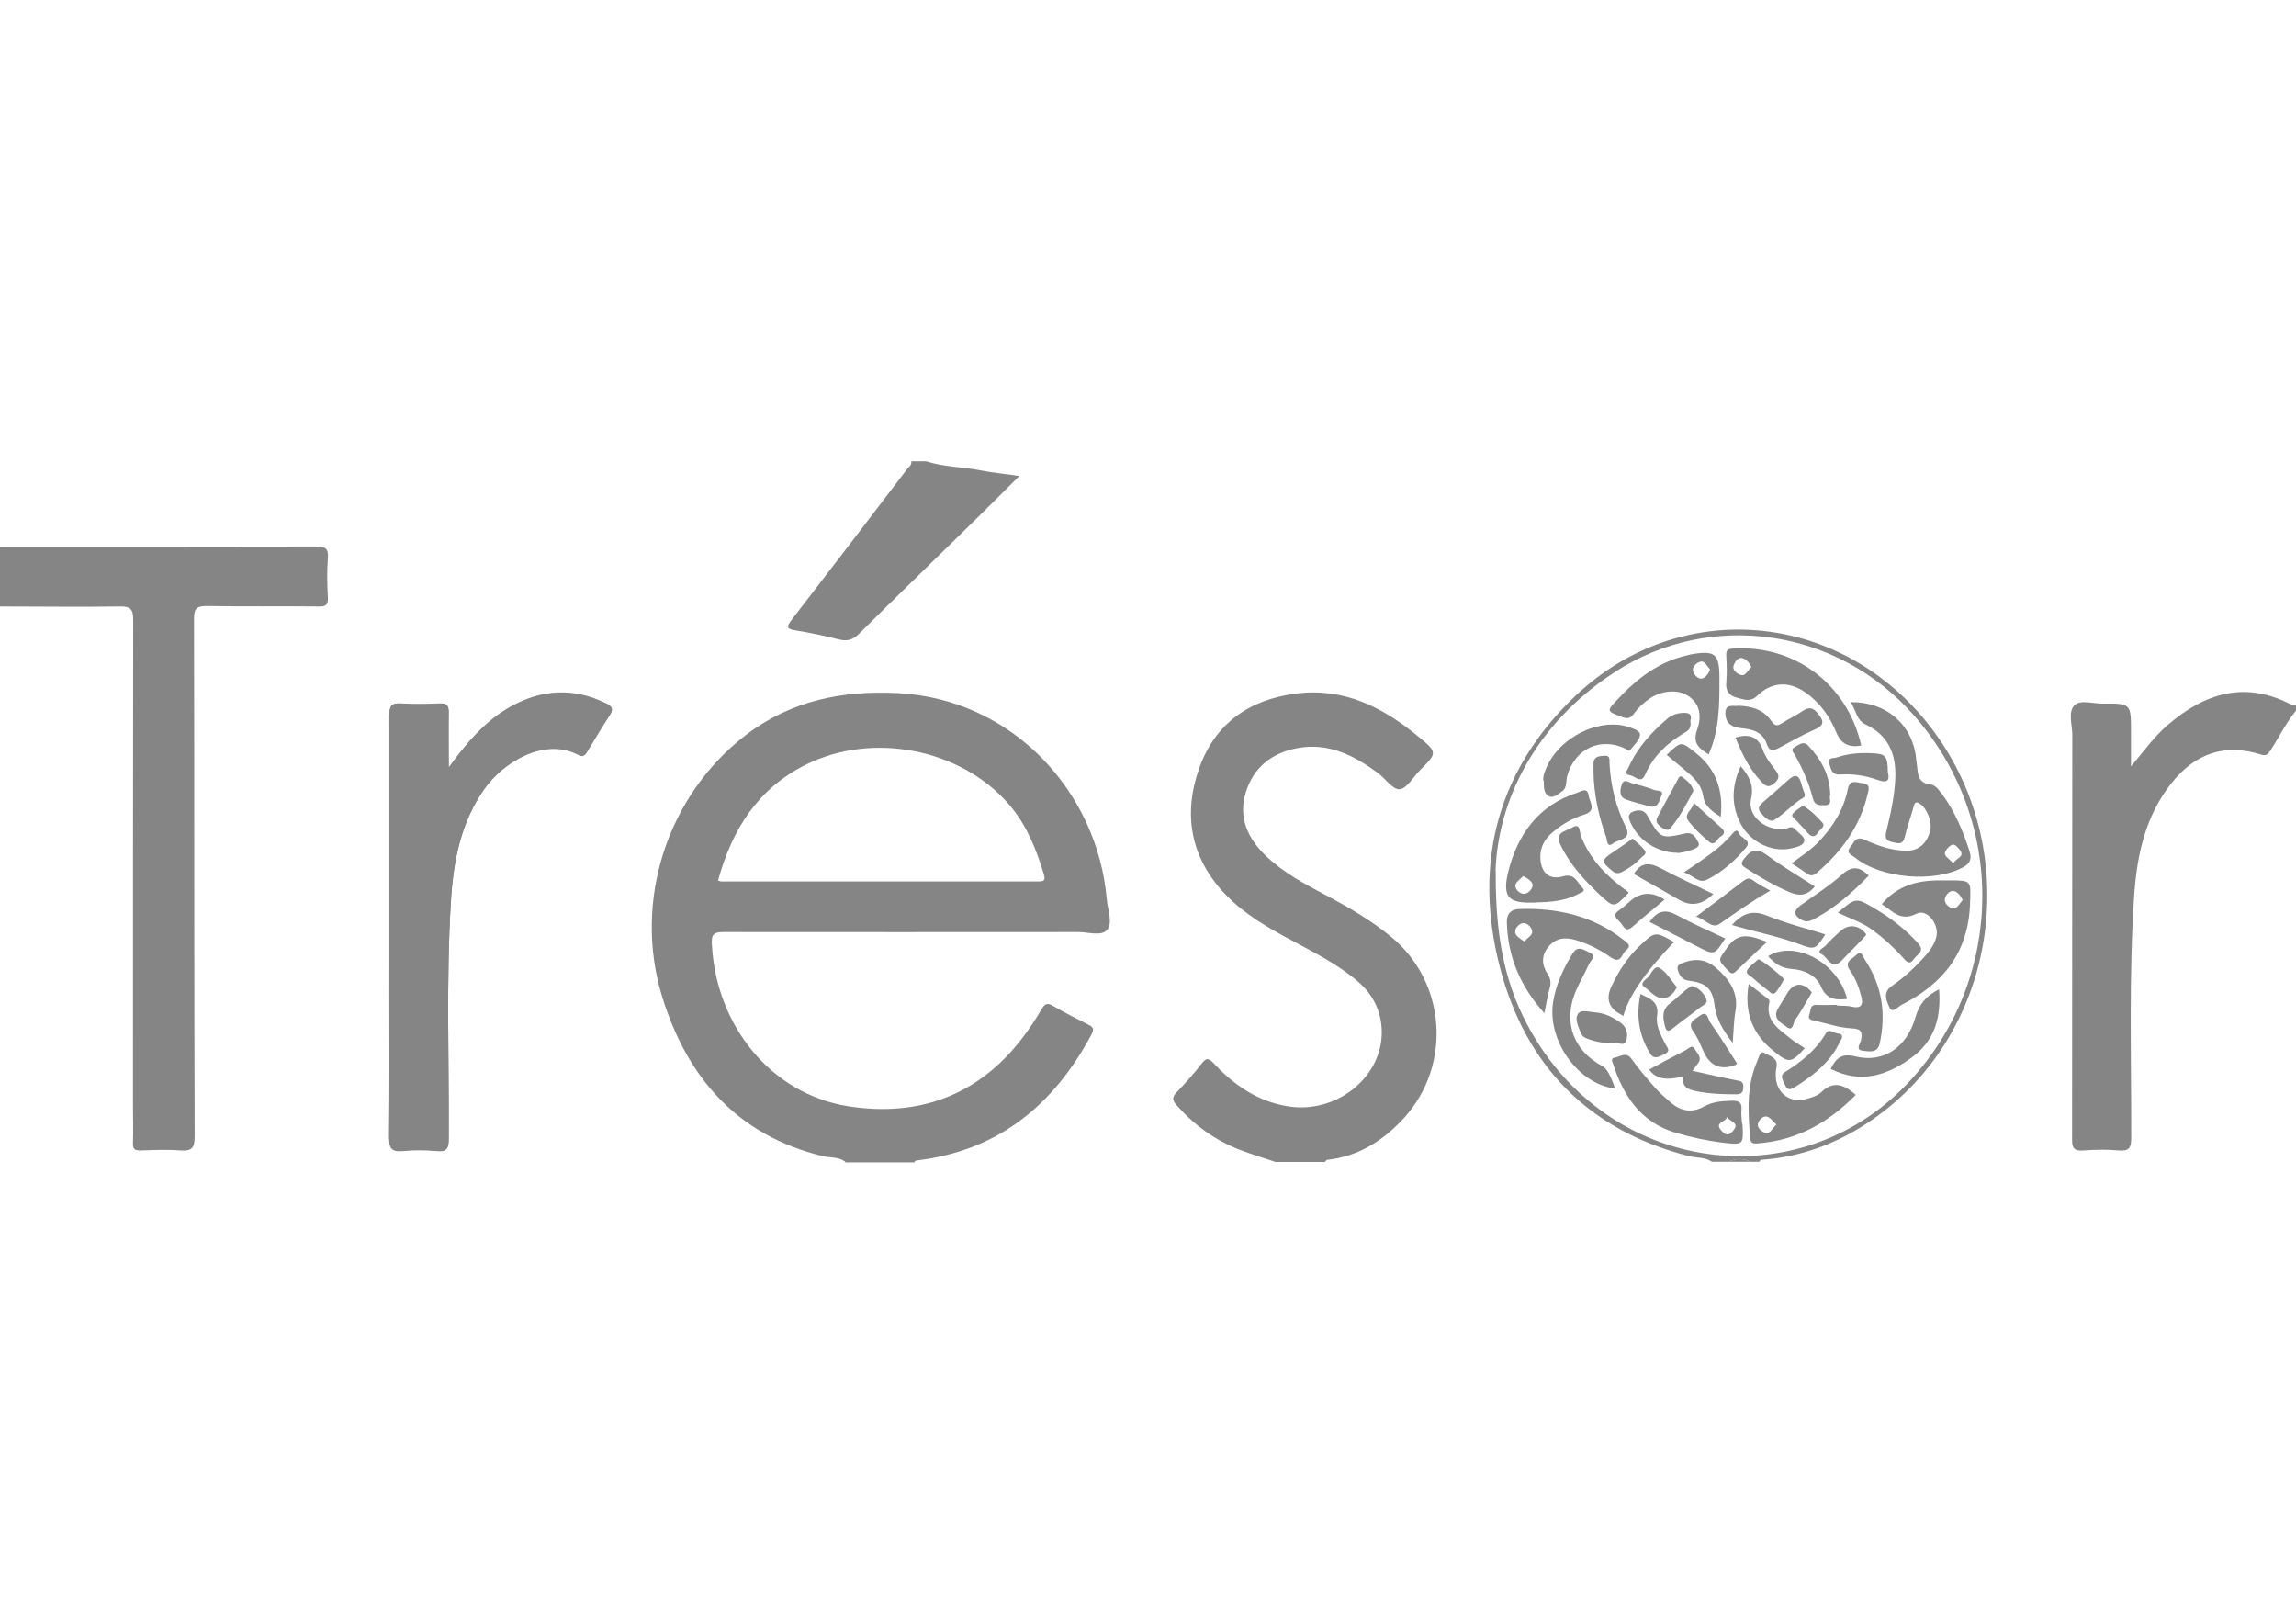 <svg xmlns="http://www.w3.org/2000/svg" xmlns:xlink="http://www.w3.org/1999/xlink" id="tresor" x="0px" y="0px" width="841.89px" height="595.28px" viewBox="0 0 841.89 595.28" xml:space="preserve"><g id="Livello_1-2_9_">	<g>		<path fill="#858585" d="M164.527,281.359c0-7.514-0.078-13.854,0-20.194c0-2.505-0.704-3.209-3.209-3.131    c-4.775,0.157-9.549,0.313-14.324,0c-3.6-0.235-4.227,1.018-4.227,4.383c0.157,33.657,0,67.314,0,100.97    c0,17.846,0.078,35.692-0.078,53.538c0,3.757,0.626,5.479,4.853,5.088c4.148-0.391,8.453-0.391,12.602,0    c3.835,0.391,4.383-1.096,4.383-4.54c0.157-28.882-0.939-57.686,0.783-86.568c0.861-14.793,3.522-29.039,12.21-41.484    c7.123-10.175,22.307-19.177,34.596-12.602c1.879,1.018,2.583-0.235,3.366-1.487c2.661-4.305,5.166-8.688,7.984-12.915    c1.565-2.27,1.096-3.287-1.331-4.461c-11.897-5.87-23.482-5.088-34.909,1.252c-9.158,5.088-15.889,12.915-22.699,22.307    L164.527,281.359z"></path>		<path fill="#858585" d="M309.956,425.927c-2.426-1.879-5.401-1.409-8.14-2.035c-31.465-7.592-49.859-28.804-59.017-58.469    c-10.801-35.222,1.957-73.888,30.604-95.883c16.515-12.68,35.535-16.515,56.043-15.42c41.954,2.27,72.949,36.162,76.393,75.61    c0.313,3.835,2.348,8.766,0,11.271c-2.035,2.348-7.123,0.626-10.801,0.704c-43.206,0-86.49,0.078-129.696,0    c-3.757,0-4.54,0.939-4.305,4.618c1.565,29.822,21.76,54.79,50.016,59.252c25.36,3.992,47.276-3.679,63.478-24.577    c2.74-3.522,5.244-7.358,7.514-11.193c1.174-1.957,2.113-2.192,4.07-1.018c4.227,2.426,8.61,4.696,12.993,6.888    c1.879,0.939,2.113,1.722,1.096,3.6c-13.854,25.908-34.205,42.658-64.183,46.18c-0.313,0-0.626,0.47-0.861,0.704h-25.282    L309.956,425.927z M263.306,322.843c0.626,0.157,0.861,0.313,1.174,0.313c38.744,0,77.411,0,116.155,0    c2.113,0,2.818-0.313,2.113-2.661c-2.818-9.314-6.418-18.316-12.915-25.751c-17.768-20.351-50.016-26.534-74.358-14.402    c-17.768,8.845-27.082,23.951-32.17,42.423V322.843z"></path>		<path fill="#858585" d="M0,200.427c38.588,0,77.176,0,115.764-0.078c3.522,0,4.775,0.704,4.461,4.383    c-0.391,4.775-0.235,9.549,0,14.324c0.157,2.74-0.783,3.366-3.366,3.287c-13.619-0.157-27.239,0.078-40.936-0.157    c-3.757,0-4.775,0.783-4.775,4.696c0.157,63.243,0,126.487,0.235,189.73c0,4.227-1.018,5.479-5.166,5.166    c-4.931-0.391-9.862-0.157-14.793,0c-2.113,0-2.74-0.548-2.661-2.661c0.157-4.775,0-9.549,0-14.324    c0-59.173,0-118.347,0.078-177.52c0-3.914-0.939-5.009-4.931-4.931c-14.637,0.235-29.274,0-43.91,0v-21.76L0,200.427z"></path>		<path fill="#858585" d="M467.517,425.927c-4.305-1.487-8.688-2.74-12.915-4.383c-9.079-3.522-16.75-9.079-23.168-16.359    c-1.565-1.722-1.722-2.896-0.078-4.618c3.287-3.444,6.497-7.044,9.393-10.801c1.644-2.113,2.583-1.722,4.227,0    c7.592,8.14,16.359,14.167,27.63,15.889c17.768,2.661,34.518-11.036,34.048-27.865c-0.235-7.201-3.209-13.15-8.61-17.846    c-7.279-6.262-15.811-10.567-24.264-15.106c-8.845-4.696-17.533-9.706-24.499-16.985c-12.758-13.384-15.576-29.274-9.549-46.259    c5.792-16.281,18.237-25.125,35.457-27.317c17.611-2.27,31.857,5.009,44.85,15.733c7.123,5.87,7.044,5.949,0.548,12.445    c-2.426,2.505-4.775,6.653-7.358,6.888c-2.505,0.235-5.244-3.914-7.984-5.949c-8.688-6.418-18.002-11.193-29.352-9.158    c-9.471,1.722-16.281,7.044-19.098,16.281c-2.818,9.158,0.704,16.828,7.279,23.168c6.497,6.262,14.48,10.488,22.464,14.715    c8.297,4.383,16.437,9.158,23.716,15.185c20.038,16.594,22.151,46.885,4.618,66.218c-7.671,8.375-16.75,14.167-28.256,15.42    c-0.313,0-0.548,0.47-0.783,0.783h-18.316V425.927z"></path>		<path fill="#858585" d="M841.89,260.539c-3.679,4.461-6.183,9.706-9.314,14.48c-0.939,1.487-1.565,2.27-3.679,1.565    c-12.915-4.07-23.873-0.548-32.639,10.488c-9.314,11.741-12.523,25.517-13.619,40.075c-2.113,29.978-1.096,60.034-1.174,90.012    c0,3.522-0.626,4.931-4.461,4.618c-4.305-0.391-8.688-0.313-13.071,0c-3.522,0.313-4.227-1.018-4.148-4.305    c0.078-49.311,0-98.701,0.078-148.012c0-3.679-1.644-8.453,0.783-10.88c2.192-2.192,6.888-0.548,10.488-0.626    c10.254-0.078,10.254,0,10.254,10.41v12.602c4.775-5.636,8.453-10.88,13.384-15.106c13.854-11.976,28.726-16.437,45.867-7.279    c0.313,0.157,0.861,0,1.252,0.078v1.722V260.539z"></path>		<path fill="#858585" d="M339.542,169.118c6.575,2.113,13.541,2.035,20.194,3.366c4.383,0.861,8.845,1.252,14.011,2.035    c-6.653,6.653-12.915,12.915-19.255,19.098c-13.15,12.915-26.378,25.673-39.449,38.666c-2.192,2.192-4.148,2.896-7.201,2.192    c-5.322-1.331-10.723-2.505-16.124-3.366c-3.522-0.548-3.287-1.409-1.409-3.914c14.167-18.316,28.256-36.788,42.267-55.182    c0.626-0.861,1.879-1.487,1.565-2.896h5.244H339.542z"></path>		<path fill="#858585" d="M627.739,425.927c-2.583-1.8-5.714-1.331-8.61-2.113c-36.631-9.393-59.721-33.109-69.114-69.036    c-9.94-38.118-1.096-72.48,27.786-99.796c38.04-35.927,95.648-31.074,128.679,9.784c37.023,45.867,26.534,115.686-22.307,147.307    c-11.428,7.436-24.029,12.054-37.727,13.071c-0.626,0-1.096,0.078-1.331,0.783h-3.444c-2.583-1.331-5.244-1.331-7.827,0    L627.739,425.927L627.739,425.927z M548.45,319.321c-0.235,28.256,4.853,45.945,14.95,62.226    c31.152,49.937,98.466,56.904,137.289,14.324c34.44-37.727,34.987-95.1,1.174-133.531    c-28.021-31.935-74.593-38.901-109.972-15.811c-29.352,19.177-42.658,47.354-43.519,72.871L548.45,319.321z"></path>		<path fill="#858585" d="M633.844,425.927c2.583-1.331,5.244-1.331,7.827,0H633.844z"></path>		<path fill="#858585" d="M164.527,281.359c6.81-9.393,13.541-17.142,22.699-22.307c11.349-6.34,23.012-7.044,34.909-1.252    c2.426,1.174,2.896,2.113,1.331,4.461c-2.818,4.227-5.322,8.61-7.984,12.915c-0.783,1.331-1.409,2.505-3.366,1.487    c-12.289-6.575-27.473,2.426-34.596,12.602c-8.688,12.445-11.349,26.691-12.21,41.484c-1.722,28.804-0.626,57.686-0.783,86.568    c0,3.444-0.548,4.931-4.383,4.54c-4.148-0.391-8.453-0.391-12.602,0c-4.227,0.391-4.853-1.331-4.853-5.088    c0.157-17.846,0.078-35.692,0.078-53.538c0-33.657,0-67.314,0-100.97c0-3.287,0.626-4.618,4.227-4.383    c4.775,0.313,9.549,0.235,14.324,0c2.426-0.078,3.209,0.626,3.209,3.131c-0.157,6.34,0,12.68,0,20.194V281.359z"></path>		<path fill="#858585" d="M678.537,257.408c13.071-0.157,22.62,8.14,24.029,20.351c0.078,0.861,0.157,1.722,0.313,2.583    c0.391,3.287,0.235,6.731,5.088,7.279c1.722,0.157,3.053,2.113,4.227,3.6c4.618,6.34,7.671,13.541,10.019,20.977    c0.783,2.348,0.313,4.227-2.035,5.557c-10.645,6.027-30.526,4.383-39.997-3.366c-1.174-0.939-3.601-1.644-1.644-3.914    c1.331-1.565,1.8-4.148,5.244-2.583c4.853,2.192,9.94,3.992,15.42,3.992c4.305,0,7.279-2.583,8.532-7.201    c0.861-3.209-1.096-8.297-3.757-10.019c-1.331-0.861-1.879-0.626-2.27,1.018c-1.018,3.757-2.426,7.436-3.287,11.193    c-0.626,2.74-2.113,2.426-4.148,1.957c-2.113-0.47-3.287-1.096-2.661-3.679c1.565-6.575,3.131-13.228,3.366-20.038    c0.313-8.61-2.505-15.576-10.88-19.49c-3.209-1.487-3.522-5.009-5.401-8.14L678.537,257.408z M716.186,316.738    c0.704-2.27,5.088-2.505,1.957-5.714c-1.096-1.174-1.878-2.192-3.679-0.391C711.098,313.921,715.168,314.468,716.186,316.738    L716.186,316.738z"></path>		<path fill="#858585" d="M690.043,331.453c5.479-6.653,12.837-8.688,20.898-8.688c1.174,0,2.348,0,3.444,0    c8.766,0,8.297,0,7.984,8.61c-0.626,17.768-9.862,29.352-25.125,37.022c-1.331,0.704-3.444,3.366-4.461,0.861    c-0.939-2.192-2.583-5.322,0.861-7.749c4.305-2.974,8.14-6.497,11.662-10.332c2.035-2.27,3.992-4.696,4.696-7.671    c1.174-4.696-3.444-10.488-7.279-8.532c-5.949,3.053-8.845-1.096-12.758-3.522H690.043z M719.63,329.888    c-0.704-1.487-1.8-2.974-3.209-3.209c-1.644-0.313-3.053,1.565-3.287,2.818c-0.313,1.8,1.644,3.366,3.053,3.522    c1.409,0.157,2.426-1.8,3.444-3.053V329.888z"></path>		<path fill="#858585" d="M566.295,371.45c-8.845-9.784-13.463-20.742-13.776-33.5c0-2.896,1.409-4.54,4.461-4.696    c14.011-0.47,27.004,2.426,38.275,11.271c1.331,1.096,3.287,2.035,0.939,3.914c-1.565,1.252-1.8,5.166-5.479,2.583    c-3.914-2.74-8.14-4.931-12.758-6.34c-3.914-1.174-7.436-0.939-10.254,2.505c-2.661,3.287-2.348,6.731-0.156,10.019    c1.174,1.8,1.174,3.366,0.626,5.322C567.391,365.267,567,368.085,566.295,371.45L566.295,371.45z M558.938,345.151    c1.018-1.174,2.896-2.27,2.896-3.444c0-1.565-1.722-3.366-3.287-3.287c-1.174,0-3.053,1.644-2.974,3.209    c0,1.487,1.8,2.426,3.287,3.522H558.938z"></path>		<path fill="#858585" d="M682.451,273.298c-4.383,0.887-7.384-0.626-9.001-4.54c-2.505-6.027-6.105-11.193-11.506-14.95    c-6.105-4.227-12.367-3.835-17.689,1.331c-2.661,2.583-5.401,1.096-7.905,0.47c-2.192-0.626-3.679-2.348-3.366-5.322    c0.313-3.287,0.156-6.653,0-10.019c-0.078-1.879,0.548-2.348,2.426-2.505c22.699-1.409,41.954,13.071,47.041,35.457    L682.451,273.298z M642.219,244.65c-0.626-1.487-1.722-2.818-3.053-3.287c-1.878-0.704-2.974,1.331-3.444,2.505    c-0.704,1.957,1.409,3.287,2.74,3.601c1.565,0.47,2.348-1.722,3.757-2.896V244.65z"></path>		<path fill="#858585" d="M680.416,401.428c-9.94,10.175-21.603,16.672-36.005,17.768c-1.565,0.157-2.505-0.157-2.661-1.879    c-0.783-9.549-1.409-19.098,2.583-28.256c0.548-1.252,1.096-3.992,2.583-3.053c1.8,1.096,5.322,1.722,4.461,5.401    c-0.313,1.409-0.313,2.896-0.157,4.305c0.704,5.401,5.479,8.688,10.723,7.279c2.035-0.548,4.461-1.174,5.87-2.583    c4.54-4.383,8.453-2.74,12.68,1.018H680.416z M651.377,412.308c-1.252-1.096-2.27-2.74-3.601-2.974    c-1.565-0.235-3.131,1.644-3.209,2.896c-0.156,1.331,1.565,2.974,3.053,3.131C649.263,415.517,649.968,413.482,651.377,412.308    L651.377,412.308z"></path>		<path fill="#858585" d="M626.565,276.585c-3.444-2.113-6.027-3.992-4.305-8.923c1.565-4.383,1.565-9.236-3.131-12.445    c-3.757-2.583-9.706-2.192-14.324,0.939c-2.27,1.565-4.227,3.444-5.87,5.714c-1.096,1.487-2.27,1.722-4.07,1.018    c-5.87-2.192-5.87-2.113-1.565-6.653c7.044-7.514,14.95-13.619,25.282-15.967c0.391-0.078,0.861-0.235,1.252-0.313    c9.08-1.644,10.645-0.313,10.645,8.61c0,9.549,0.078,19.02-3.992,28.1L626.565,276.585z M627.034,245.433    c-1.096-1.174-1.878-3.131-3.366-2.896c-1.252,0.235-3.131,1.644-2.896,3.287c0.235,1.409,1.8,3.131,3.131,2.974    C625.156,248.642,626.486,247.077,627.034,245.433z"></path>		<path fill="#858585" d="M638.932,412.073c0.391,7.749,0.391,7.749-7.514,6.81c-5.714-0.704-11.428-1.957-16.985-3.6    c-12.68-3.757-19.098-13.306-22.934-25.203c-0.313-0.861-1.018-2.113,0.626-2.348c2.035-0.313,4.148-2.348,6.183,0.548    c2.661,3.757,5.714,7.279,8.766,10.723c1.722,1.957,3.757,3.6,5.714,5.322c3.679,3.209,7.905,3.679,12.054,1.331    c3.209-1.8,6.497-1.957,10.019-2.113c2.818-0.078,3.992,0.626,3.679,3.6c-0.156,1.565,0.157,3.209,0.235,4.775L638.932,412.073z     M633.218,409.412c0,2.035-5.088,1.879-1.878,5.244c1.487,1.565,2.426,1.8,3.992,0.078    C638.384,411.447,634.001,411.29,633.218,409.412L633.218,409.412z"></path>		<path fill="#858585" d="M563.086,330.905c-8.532,0.157-12.758-0.548-10.019-11.428c3.366-13.384,10.958-24.264,25.125-28.804    c1.487-0.47,3.835-2.27,4.305,0.939c0.313,2.348,3.209,5.557-1.644,7.044c-4.305,1.331-8.219,3.6-11.662,6.575    c-2.74,2.348-4.461,5.244-4.383,9.079c0.157,5.479,3.053,8.453,8.297,6.966c4.54-1.252,5.244,2.426,7.279,4.383    c1.096,1.096-0.626,1.565-1.409,1.957c-5.009,2.74-10.488,3.131-15.967,3.209L563.086,330.905z M558.468,321.2    c-0.939,1.096-2.661,2.113-2.818,3.366c-0.156,1.409,1.644,3.131,2.974,3.131c1.644,0.078,3.287-1.722,3.366-3.209    c0-1.174-1.722-2.426-3.444-3.287H558.468z"></path>		<path fill="#858585" d="M673.606,368.632c1.878,0.157,3.757,0,5.636,0.47c3.679,0.783,3.914-1.252,3.209-3.914    c-0.861-3.366-2.113-6.653-4.148-9.471c-2.192-3.131,0.783-4.07,2.192-5.479c2.113-2.192,2.661,0.626,3.287,1.565    c6.262,9.393,7.905,19.646,5.479,30.682c-0.783,3.757-3.835,2.974-6.183,2.74c-2.896-0.313-0.939-2.583-0.704-3.757    c0.626-3.131,0.235-4.305-3.522-4.461c-4.54-0.235-9.001-1.8-13.541-2.818c-1.018-0.235-2.583-0.47-1.878-2.192    c0.626-1.331,0-3.757,2.74-3.6c2.426,0.157,4.931,0,7.358,0v0.157L673.606,368.632z"></path>		<path fill="#858585" d="M592.203,399.08c-13.619-1.644-24.969-17.689-22.699-31.778c1.018-6.34,3.679-12.054,7.044-17.611    c2.035-3.287,3.992-1.487,6.183-0.548c2.974,1.331,0.626,2.818,0,4.148c-1.644,3.679-3.757,7.123-5.244,10.88    c-4.305,10.958-0.313,21.212,10.097,26.691C589.099,391.644,590.638,394.384,592.203,399.08z"></path>		<path fill="#858585" d="M671.258,391.879c2.113-4.227,4.227-5.792,9.236-4.54c10.175,2.426,18.629-3.287,21.838-14.324    c1.409-4.931,3.992-7.984,8.688-10.332c0.783,10.254-1.487,18.863-10.175,25.125C691.687,394.462,682.138,397.358,671.258,391.879    z"></path>		<path fill="#858585" d="M565.904,286.212c-0.235-1.644,0.548-3.366,1.252-5.088c4.148-9.393,15.811-16.359,26.064-15.42    c1.252,0.078,2.583,0.391,3.835,0.783c1.8,0.626,4.461,1.331,4.305,3.053c-0.235,1.879-2.192,3.601-3.522,5.322    c-0.626,0.861-1.252-0.078-1.8-0.391c-9.236-4.383-18.55,0-21.368,9.941c-0.548,1.879,0,4.305-1.722,5.557    c-1.409,1.018-3.287,2.74-4.931,1.957c-1.957-0.861-1.957-3.366-1.957-5.792L565.904,286.212z"></path>		<path fill="#858585" d="M656.934,316.503c3.6-2.661,7.123-4.931,10.019-7.984c5.166-5.479,9.08-11.662,10.567-19.098    c0.783-3.992,3.209-2.505,5.479-2.27c3.053,0.313,2.192,2.348,1.8,4.07c-2.74,11.741-9.471,20.899-18.472,28.647    c-1.331,1.174-2.348,1.409-3.757,0.391C660.848,319.008,659.047,317.912,656.934,316.503L656.934,316.503z"></path>		<path fill="#858585" d="M637.444,258.739c5.166,0.157,9.393,1.565,12.21,5.792c1.174,1.8,2.27,1.565,3.835,0.548    c2.426-1.565,5.088-2.74,7.436-4.383c2.348-1.565,3.835-1.409,5.714,0.939c2.348,2.896,2.192,4.383-1.331,5.87    c-4.461,1.957-8.766,4.383-13.071,6.731c-1.957,1.018-3.444,1.252-4.305-1.252c-1.331-3.914-3.992-5.322-8.14-5.87    c-2.739-0.313-6.81-0.548-7.123-5.166c-0.235-4.305,2.896-2.818,4.696-3.209H637.444z"></path>		<path fill="#858585" d="M617.25,394.54c-6.105,1.774-10.28,0.965-12.523-2.426c4.461-2.426,8.923-4.853,13.384-7.123    c1.018-0.548,2.426-2.192,3.287-0.47c0.783,1.565,2.974,3.131,1.174,5.401c-0.626,0.783-1.174,1.565-1.957,2.661    c5.714,1.252,10.958,2.505,16.359,3.522c1.722,0.313,2.426,0.783,2.27,2.74c-0.157,1.957-1.018,2.348-2.74,2.348    c-4.775,0-9.549-0.157-14.245-1.096c-3.131-0.626-5.792-1.409-4.931-5.557L617.25,394.54z"></path>		<path fill="#858585" d="M638.227,280.812c3.209,3.835,5.009,7.044,3.835,12.132c-1.409,6.262,5.401,11.819,12.367,10.958    c1.174-0.157,2.426-1.331,3.679,0c1.252,1.331,3.601,2.896,3.522,4.148c-0.156,2.035-2.896,2.505-4.775,2.974    c-7.671,1.722-16.124-2.818-19.333-10.567c-2.74-6.418-2.348-12.837,0.783-19.568L638.227,280.812z"></path>		<path fill="#858585" d="M613.806,345.386c-10.488,10.906-16.672,19.933-18.55,27.082c-0.548-0.313-1.018-0.626-1.487-0.861    c-3.966-2.296-4.931-5.609-2.896-9.941c2.583-5.557,5.87-10.645,10.332-14.872c5.636-5.322,5.636-5.401,12.68-1.409H613.806z"></path>		<path fill="#858585" d="M635.331,382.33c-3.601-4.696-6.027-8.688-6.653-13.854c-0.783-6.34-3.366-8.219-9.784-9.001    c-2.27-0.313-3.366-2.348-3.757-4.227c-0.313-1.644,1.487-2.113,2.896-2.583c4.07-1.409,7.827-0.704,10.958,1.957    c4.853,4.148,8.61,9.001,7.358,16.124C635.722,374.268,635.722,377.868,635.331,382.33L635.331,382.33z"></path>		<path fill="#858585" d="M597.213,327.07c0,0-0.156,0.391-0.235,0.47c-5.166,5.322-5.166,5.322-10.41,0.47    c-5.714-5.401-10.958-11.115-14.402-18.316c-2.27-4.696,2.113-4.931,4.227-6.262c3.131-1.957,2.74,1.565,3.209,2.818    c3.444,9.08,9.94,15.42,17.611,20.899L597.213,327.07z"></path>		<path fill="#858585" d="M673.919,334.584c6.575-5.557,6.575-5.636,13.541-1.487c5.87,3.444,11.193,7.592,15.811,12.68    c2.74,3.053-0.235,3.992-1.487,5.792c-1.644,2.426-2.818,0.861-3.992-0.47c-3.287-3.679-6.888-6.966-10.88-9.94    c-3.835-2.896-8.375-4.383-13.071-6.575H673.919z"></path>		<path fill="#858585" d="M641.201,360.727c2.27,1.722,4.383,3.366,6.497,5.009c0.626,0.47,1.331,0.861,1.096,1.644    c-1.644,7.044,3.679,10.019,7.984,13.541c1.565,1.252,3.287,2.192,5.009,3.366c-5.088,5.557-5.792,5.557-11.271,1.174    c-7.984-6.262-11.036-14.402-9.314-24.656L641.201,360.727z"></path>		<path fill="#858585" d="M584.298,283.316c0-1.565,0-2.426,0-3.287c0-2.661,1.879-2.818,3.914-2.974    c2.426-0.157,1.879,1.565,1.957,2.896c0.47,8.219,2.348,15.967,6.027,23.325c2.27,4.54-2.896,4.461-4.775,5.949    c-2.27,1.8-2.113-1.409-2.505-2.426C586.098,298.971,584.455,290.909,584.298,283.316z"></path>		<path fill="#858585" d="M619.833,264.375c0.313,2.113-0.313,3.209-1.957,4.148c-6.34,3.757-11.662,8.532-14.637,15.498    c-1.487,3.444-3.679,0.548-5.401,0.235c-2.661-0.391-1.017-2.113-0.548-3.209c3.209-7.123,8.453-12.758,14.324-17.768    c1.331-1.096,3.053-1.722,4.775-1.879c2.348-0.235,4.305,0,3.444,2.896V264.375z"></path>		<path fill="#858585" d="M677.285,366.206c-4.305,0.548-7.514,0.157-9.549-4.461c-1.8-4.227-6.183-6.183-10.645-6.497    c-3.835-0.235-6.418-2.035-8.766-4.696C658.108,344.446,673.997,352.9,677.285,366.206L677.285,366.206z"></path>		<path fill="#858585" d="M685.19,321.043c-6.027,6.262-12.289,11.741-19.724,15.733c-1.565,0.861-3.053,1.487-4.853,0.47    c-2.896-1.565-3.053-3.366-0.391-5.322c5.166-3.757,10.567-7.123,15.263-11.349c3.679-3.287,6.34-2.818,9.706,0.391    L685.19,321.043z"></path>		<path fill="#858585" d="M611.145,276.741c5.401-5.166,5.244-5.009,10.645-0.704c7.514,5.949,10.175,13.698,9.158,23.482    c-2.974-2.035-5.792-3.679-6.418-7.592c-0.704-5.009-4.618-7.827-8.14-10.802C614.746,279.716,613.024,278.385,611.145,276.741z"></path>		<path fill="#858585" d="M635.096,339.124c3.835-4.383,7.592-5.557,12.837-3.444c6.888,2.818,14.167,4.618,21.368,6.888    c-3.679,5.636-3.835,5.714-9.706,3.522C651.768,343.194,643.55,341.629,635.096,339.124L635.096,339.124z"></path>		<path fill="#858585" d="M665.466,324.957c-2.896,3.6-5.87,3.6-9.471,2.035c-5.636-2.426-10.801-5.479-15.889-8.766    c-1.644-1.096-1.957-1.644-0.548-3.444c2.74-3.6,5.009-3.835,8.61-1.096c5.401,3.992,11.271,7.436,17.22,11.271H665.466z"></path>		<path fill="#858585" d="M628.208,327.775c-3.914,3.861-7.984,4.618-12.21,2.27c-5.636-3.209-11.271-6.418-16.907-9.627    c2.583-4.305,5.636-4.305,9.706-2.192c6.262,3.366,12.758,6.262,19.333,9.471L628.208,327.775z"></path>		<path fill="#858585" d="M604.883,337.95c2.896-4.148,5.87-4.696,9.862-2.505c5.792,3.131,11.897,5.792,17.846,8.61    c-3.914,6.105-3.992,6.183-10.019,3.053c-5.87-2.974-11.741-6.105-17.768-9.158H604.883z"></path>		<path fill="#858585" d="M621.868,336.071c6.183-4.618,11.741-8.766,17.22-12.993c1.252-0.939,2.192-1.487,3.757-0.313    c1.8,1.409,3.835,2.348,6.262,3.757c-6.731,3.835-12.602,8.062-18.629,12.21c-2.818,1.957-5.166-1.8-8.688-2.74L621.868,336.071z"></path>		<path fill="#858585" d="M615.372,312.668c-8.297,0-15.341-5.244-17.846-11.976c-0.783-2.035,0.391-2.818,1.644-3.287    c1.878-0.626,3.757-0.391,4.853,1.565c4.853,8.532,4.853,8.61,13.932,6.575c2.974-0.626,3.992,1.8,4.775,3.287    c0.939,1.722-1.487,2.426-2.818,2.896c-1.878,0.704-3.914,0.861-4.618,1.018L615.372,312.668z"></path>		<path fill="#858585" d="M675.406,380.53c-0.939,1.8-1.8,3.6-2.896,5.244c-3.757,5.479-8.923,9.393-14.48,12.837    c-1.409,0.861-2.661,1.174-3.444-0.704c-0.704-1.644-2.27-3.6,0-4.931c5.949-3.679,11.271-7.984,14.95-14.167    c1.174-1.957,3.131,0.157,4.696,0.157c0.783,0,1.331,0.47,1.174,1.487V380.53z"></path>		<path fill="#858585" d="M692.313,283.316c0.704,3.209-0.626,3.757-3.914,2.583c-4.383-1.565-9.001-2.27-13.698-1.957    c-3.287,0.235-3.366-2.426-3.992-4.148c-0.704-2.192,1.722-1.722,2.818-2.113c3.835-1.331,7.905-1.722,11.976-1.565    c6.027,0.157,6.653,0.783,6.731,7.123L692.313,283.316z"></path>		<path fill="#858585" d="M617.485,319.791c6.81-4.696,13.15-8.532,17.924-14.324c0.861-1.018,1.722-1.409,2.192,0    c0.704,1.957,4.931,2.505,2.583,5.322c-3.992,4.775-8.688,8.923-14.324,11.741c-3.053,1.487-5.009-1.644-8.297-2.661    L617.485,319.791z"></path>		<path fill="#858585" d="M671.023,291.691c-0.391,1.096,1.174,3.444-1.878,3.522c-2.113,0-3.757,0.157-4.461-2.661    c-1.331-5.479-3.679-10.645-6.418-15.576c-0.548-1.018-2.035-2.192,0-3.209c1.565-0.783,3.053-2.348,4.931-0.235    c4.696,5.088,7.827,10.723,7.905,18.081L671.023,291.691z"></path>		<path fill="#858585" d="M636.975,389.844c0,0-0.391,0.47-0.548,0.548c-5.218,2.035-9.053,0.6-11.506-4.305    c-1.252-2.583-2.192-5.401-3.914-7.749c-2.583-3.522,0.391-4.54,2.27-5.949c2.818-2.113,2.974,1.174,3.757,2.348    c3.444,4.931,6.653,10.097,9.862,15.106H636.975z"></path>		<path fill="#858585" d="M591.969,382.486c-3.366,0-6.183-0.391-8.923-1.331c-1.331-0.47-2.74-0.783-3.366-2.426    c-0.861-2.27-2.348-4.931-1.096-6.966c1.096-1.8,3.992-0.783,6.105-0.626c3.522,0.235,6.575,1.644,9.471,3.757    c2.426,1.722,2.818,4.227,2.192,6.497c-0.626,2.583-3.209,0.47-4.305,1.096H591.969z"></path>		<path fill="#858585" d="M601.518,364.406c3.522,1.722,6.888,2.896,6.105,7.984c-0.548,3.6,1.331,7.044,2.974,10.254    c0.783,1.487,2.27,2.74-0.47,3.914c-2.113,0.939-3.679,2.113-5.323-0.704c-3.914-6.653-4.931-13.698-3.287-21.368V364.406z"></path>		<path fill="#858585" d="M661.787,291.143c0,0,0,1.018-0.313,1.174c-3.992,2.27-7.044,5.949-10.88,8.297    c-1.644,1.018-3.679-1.096-5.009-2.661c-1.409-1.722-0.235-2.896,1.018-3.992c3.053-2.661,6.105-5.244,9.08-7.984    c2.583-2.348,3.992-1.879,4.853,1.409C660.848,288.639,661.317,289.813,661.787,291.143L661.787,291.143z"></path>		<path fill="#858585" d="M636.27,270.401c5.166-1.487,8.453-0.391,10.175,4.618c0.939,2.661,2.818,5.009,4.54,7.279    c1.487,1.957,1.644,3.053-0.391,4.853c-2.348,2.035-3.522,0.783-4.931-0.783c-4.305-4.618-6.966-10.097-9.314-15.967H636.27z"></path>		<path fill="#858585" d="M620.459,361.51c2.426,0.704,3.835,2.113,4.931,4.148c1.252,2.27-0.783,2.74-1.879,3.6    c-3.366,2.661-6.966,5.166-10.332,7.905c-1.487,1.174-2.192,0.939-2.661-0.861c-0.783-3.131-1.331-6.105,1.957-8.532    c2.74-2.035,5.009-4.775,7.984-6.34V361.51z"></path>		<path fill="#858585" d="M621.007,289.813c-2.505,4.775-5.009,9.706-8.61,13.932c-0.939,1.096-2.505,0.078-3.522-0.704    c-1.096-0.861-1.957-1.879-1.174-3.366c2.505-4.696,5.088-9.393,7.592-14.089c0.391-0.704,0.783-1.331,1.565-0.704    c1.722,1.331,3.522,2.583,4.07,5.009L621.007,289.813z"></path>		<path fill="#858585" d="M610.362,329.81c-4.07,3.444-7.984,6.575-11.741,9.94c-2.74,2.426-3.366-0.47-4.54-1.644    c-1.174-1.174-3.131-2.583-0.391-4.383c1.565-1.018,2.896-2.426,4.305-3.6C601.857,326.992,605.979,326.888,610.362,329.81    L610.362,329.81z"></path>		<path fill="#858585" d="M647.933,345.307c-4.07,3.835-7.749,7.201-11.349,10.723c-1.252,1.252-1.878,0.939-2.974-0.235    c-3.992-4.148-3.522-3.679-0.313-8.375C637.523,341.159,642.376,343.272,647.933,345.307L647.933,345.307z"></path>		<path fill="#858585" d="M684.251,342.724c-0.47,0.548-0.939,1.174-1.409,1.644c-2.505,2.583-5.009,5.166-7.514,7.749    c-3.679,3.835-5.166-1.096-7.201-2.192c-2.505-1.331,0.548-2.348,1.331-3.287c1.565-1.879,3.444-3.444,5.244-5.166    c2.74-2.583,6.262-2.505,8.845,0.157c0.313,0.313,0.548,0.626,0.861,1.096L684.251,342.724z"></path>		<path fill="#858585" d="M664.37,363.78c-0.391,0.704-0.704,1.331-1.096,1.957c-1.644,2.74-3.131,5.557-5.009,8.14    c-0.783,1.018-0.704,4.461-3.053,2.661c-1.957-1.487-5.479-3.053-3.209-6.888c1.096-1.879,2.27-3.679,3.366-5.557    c2.192-3.6,5.166-4.07,8.14-1.252c0.313,0.313,0.548,0.626,0.783,0.939H664.37z"></path>		<path fill="#858585" d="M598.622,307.424c1.487,1.409,3.131,2.661,4.383,4.227c1.174,1.487-0.783,2.192-1.487,3.053    c-1.8,2.035-4.148,3.522-6.575,4.853c-1.409,0.783-2.505,0.783-3.835-0.313c-3.992-3.366-4.07-3.835,0.313-6.81    C593.847,310.868,596.195,309.146,598.622,307.424z"></path>		<path fill="#858585" d="M621.086,294.353c3.601,3.287,6.888,6.34,10.175,9.236c1.487,1.331,0.939,2.348-0.313,3.053    c-1.409,0.783-2.113,3.914-4.383,1.879c-2.74-2.348-5.479-4.853-7.592-7.749c-1.644-2.348,1.644-3.835,2.113-6.497V294.353z"></path>		<path fill="#858585" d="M605.118,295.683c-2.896-0.783-5.87-1.487-8.688-2.505c-2.74-0.939-2.505-3.209-1.8-5.401    c0.783-2.583,2.505-0.939,3.835-0.626c2.818,0.704,5.557,1.487,8.219,2.505c1.017,0.391,3.679-0.157,2.426,2.27    C608.327,293.413,608.249,296.231,605.118,295.683L605.118,295.683z"></path>		<path fill="#858585" d="M644.802,351.726c1.096,0,9.549,6.888,9.314,7.358c-0.861,1.644-1.8,3.209-2.896,4.618    c-1.096,1.409-2.113,0.157-2.896-0.548c-1.957-1.487-3.835-3.053-5.714-4.696c-0.861-0.783-2.74-1.487-1.878-2.896    c1.018-1.644,2.818-2.74,4.07-3.914L644.802,351.726z"></path>		<path fill="#858585" d="M614.824,361.979c-0.861,1.957-2.505,3.444-3.992,3.835c-3.444,0.861-5.479-2.348-7.905-3.992    c-1.879-1.252,0.548-2.661,1.409-3.6c1.252-1.331,2.27-4.54,4.305-3.287c2.583,1.644,4.227,4.618,6.262,7.044H614.824z"></path>		<path fill="#858585" d="M661.082,295.37c2.818,1.644,5.088,3.914,7.123,6.183c1.331,1.565-0.861,2.426-1.487,3.522    c-1.174,1.957-2.505,1.957-3.992,0.157c-1.174-1.487-2.583-2.74-3.757-4.148c-0.704-0.783-2.348-1.565-1.644-2.661    C658.186,297.17,659.752,296.388,661.082,295.37L661.082,295.37z"></path>	</g></g></svg>